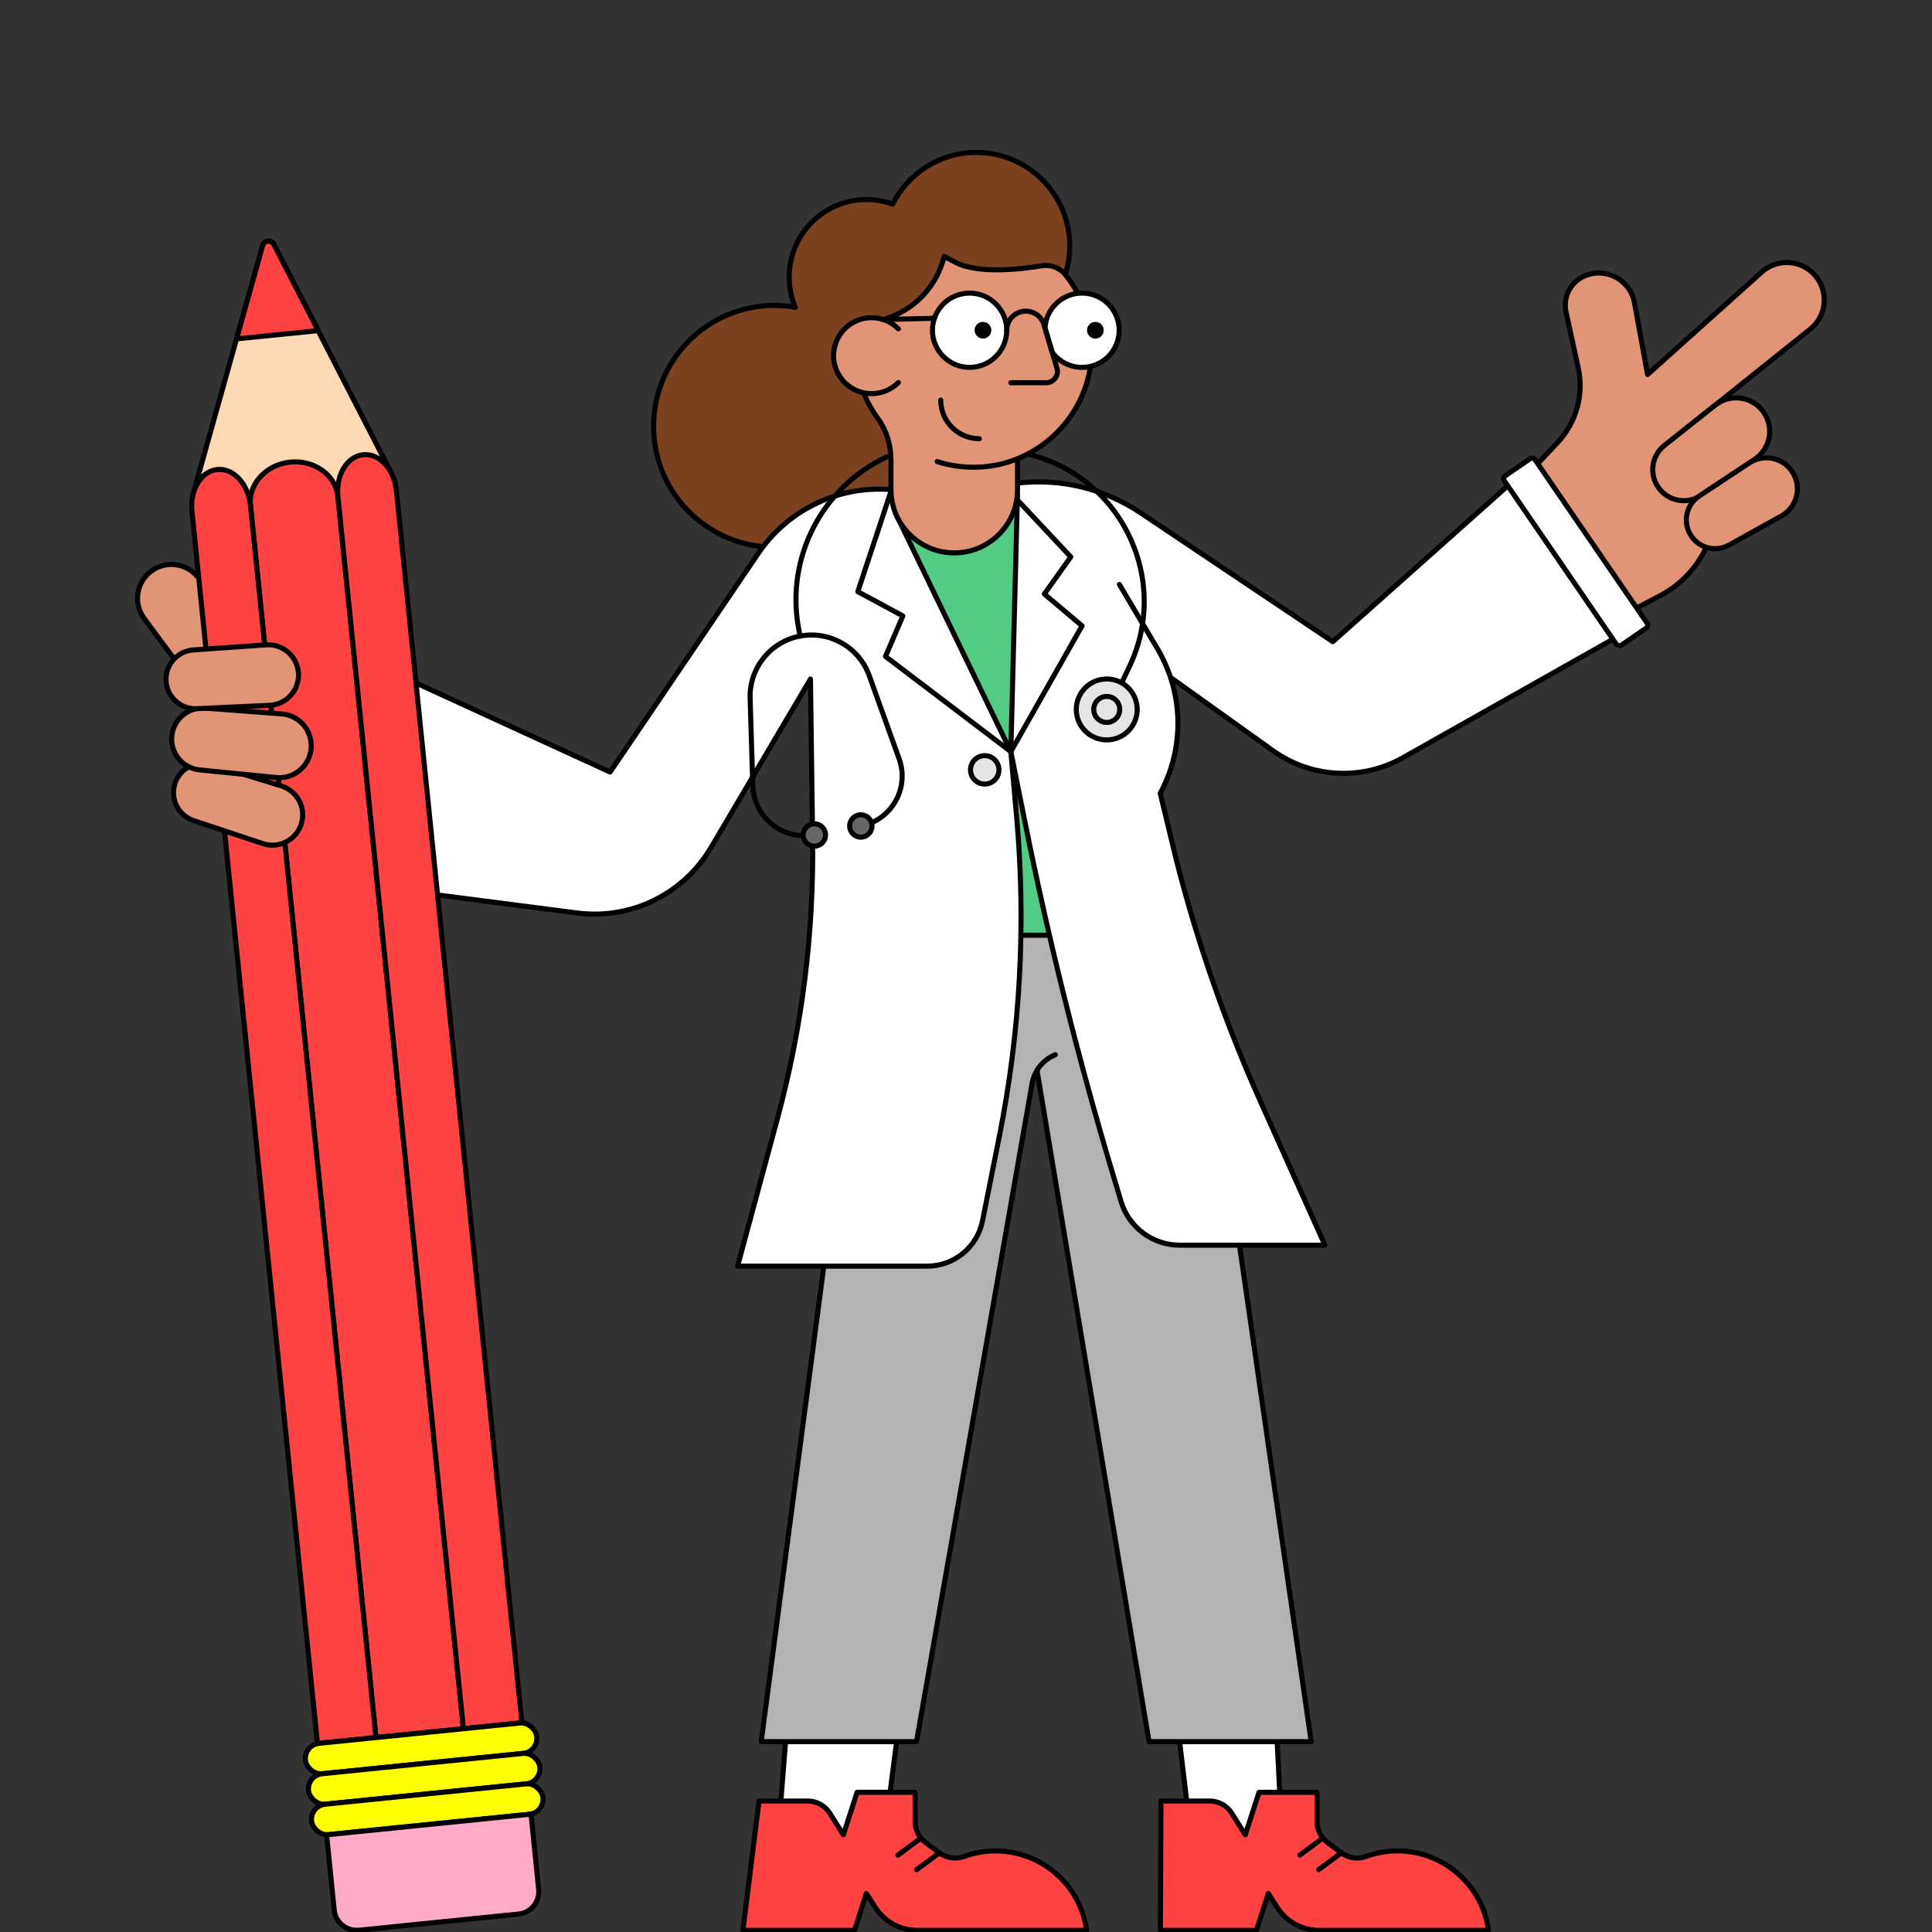 <?xml version="1.0" encoding="UTF-8"?><svg id="Ebene_3" xmlns="http://www.w3.org/2000/svg" width="840" height="840" viewBox="0 0 840 840"><rect x="0" y="0" width="840" height="840" fill="#333333" stroke="none"/><defs><style>.cls-1{fill:#7c411e;}.cls-1,.cls-2,.cls-3,.cls-4,.cls-5,.cls-6,.cls-7,.cls-8,.cls-9,.cls-10,.cls-11,.cls-12,.cls-13{stroke:#000;stroke-linecap:round;stroke-linejoin:round;stroke-width:2.2px;}.cls-2{fill:#fed9b3;}.cls-3{fill:#666;}.cls-4{fill:#b3b3b3;}.cls-5{fill:#e19576;}.cls-6{fill:#52cb85;}.cls-7{fill:#fff;}.cls-8{fill:#ff0;}.cls-9{fill:#ffaac8;}.cls-10{fill:#ff4242;}.cls-11{fill:#e5e5e5;}.cls-13{fill:none;}</style></defs><polygon class="cls-6" points="375.39 406.63 369.55 224.45 387.4 213.62 442.38 212.87 456.19 213.58 469.74 336.27 483.86 406.63 375.39 406.63"/><polygon class="cls-7" points="512.22 751.72 516.57 788.12 524.96 810.38 552.41 799.23 556.84 787.99 554.74 746.39 512.22 751.72"/><path class="cls-5" d="m746.09,218.81h0c0,16.91-9.4,32.41-24.39,40.23l-14.63,7.63-38.53-65.07,8.59-9.09c8.21-8.7,11.6-20.89,9.05-32.57l-5.3-24.33c-1.37-6.28,1.79-12.68,7.62-15.41h0c9.33-4.37,20.28,1.27,22.13,11.41l5.71,31.21,49.63-44.52c6.9-6.19,17.56-5.38,23.45,1.77h0c5.77,7.01,4.69,17.39-2.4,23.06l-52.79,42.24"/><path class="cls-5" d="m739.63,215.39l23.36-15.77c6.31-4.26,8.28-12.66,4.51-19.28h0c-4.41-7.76-14.71-9.76-21.71-4.22l-22.09,17.5c-5.62,4.45-6.78,12.51-2.64,18.36h0c4.24,6,12.49,7.51,18.57,3.4h0Z"/><path class="cls-5" d="m751.75,236.99l22.79-12.68c6.15-3.42,8.64-11.01,5.69-17.41h0c-3.45-7.51-12.78-10.17-19.67-5.62l-21.76,14.37c-5.53,3.65-7.24,10.99-3.9,16.71h0c3.43,5.86,10.91,7.91,16.84,4.61v.02Z"/><path class="cls-7" d="m442.38,209.98l3.44-.25c17.74-1.28,35.4,3.4,50.18,13.31l83.49,55.95,79.96-71.24,45.07,68.34-94.57,53.35c-17.8,10.04-39.81,8.86-56.43-3.02l-56.47-40.37-54.66-62.19"/><rect class="cls-7" x="676.98" y="195.35" width="16.2" height="89.28" rx="1.52" ry="1.52" transform="translate(-15.68 429.38) rotate(-34.43)"/><polyline class="cls-4" points="450.32 462.03 499.59 757.24 570.09 757.24 533.96 507.23 507.57 430.49"/><polygon class="cls-7" points="342.06 750.84 339.12 788.09 349.85 810.38 380.86 799.23 385.87 787.99 391.35 745.55 342.06 750.84"/><path class="cls-10" d="m330.01,783.05h21.16c3.91,0,7.55,2.01,9.63,5.32l5.88,9.34,5.97-18.45h25.24v12.8c0,3.56,1.68,6.91,4.53,9.04l5.99,4.47c3.09,2.31,7.14,2.9,10.76,1.59h0c23.93-8.7,49.79,6.89,53.28,32.12h-73.7c-7.33,0-14.16-3.73-18.13-9.9l-3.94-6.13-5.15,16.03h-48.51l6.98-56.22h.01Z"/><line class="cls-13" x1="398.55" y1="812.91" x2="408.42" y2="805.57"/><line class="cls-13" x1="390.42" y1="806.57" x2="400.28" y2="799.23"/><path class="cls-10" d="m504.76,783.05h21.16c3.91,0,7.55,2.01,9.63,5.32l5.88,9.34,5.97-18.45h25.24v12.8c0,3.56,1.68,6.91,4.53,9.04l5.99,4.47c3.09,2.31,7.14,2.9,10.76,1.59h0c23.93-8.7,49.79,6.89,53.28,32.12h-73.7c-7.33,0-14.16-3.73-18.13-9.9l-3.94-6.13-5.15,16.03h-41.77l.25-56.22h0Z"/><line class="cls-13" x1="573.3" y1="812.91" x2="583.16" y2="805.57"/><line class="cls-13" x1="565.16" y1="806.57" x2="575.03" y2="799.23"/><path class="cls-4" d="m458.84,458.57h0c-5.3,2.16-9.12,6.89-10.11,12.52l-50.25,286.15h-67.52l30.67-232.89,13.76-117.72h122.38l15.7,60.32"/><path class="cls-1" d="m403.08,141.49c6.21,3.85,13.52,6.11,21.36,6.11,22.46,0,40.66-18.2,40.66-40.66s-18.2-40.66-40.66-40.66c-15.91,0-29.65,9.16-36.33,22.47-3.54-1.26-7.34-1.99-11.31-1.99-18.6,0-33.68,15.08-33.68,33.68,0,4.69.96,9.15,2.69,13.2-2.96-.52-5.98-.84-9.09-.84-29.02,0-52.55,23.53-52.55,52.55s23.53,52.55,52.55,52.55c7.77,0,15.13-1.73,21.77-4.76,7.15,4.53,15.88,7.22,25.33,7.22s-3.68-21.96,3.58-26.74c10.74-7.07,40.11.73,40.11-12.05,0-21.42-19.39-38.62-43.37-38.77-1.48-3.12-3.26-6.05-5.3-8.79,9.8-.59,18.46-5.34,24.24-12.54v.02Z"/><path class="cls-7" d="m389.28,222.94l50.21,103.86,2.53,28.49c4.11,46.28,1.6,92.91-7.47,138.48l-7.36,36.98c-2.28,11.48-12.36,19.75-24.07,19.75h-82.43l17.34-64.23c10.69-39.57,15.83-80.43,15.28-121.42l-.93-69.62-43.27,73.3c-11.96,20.26-34.84,31.44-58.17,28.42l-79.22-10.24,4.7-91.8,88.85,40.77,64.42-95.09c12.83-18.94,34.85-29.53,57.66-27.72h0"/><path class="cls-7" d="m442.38,215.17l-2.89,111.62,6.24,31.07c10.46,52.05,23.36,103.58,38.66,154.42l3.06,10.17c3.38,11.24,13.73,18.93,25.47,18.93h63.14l-27.79-61.91c-15.29-34.07-27.62-69.4-36.83-105.6l-6.99-28.98h0c10.67-19.72,10.2-43.59-1.23-62.88l-16.53-27.88"/><path class="cls-5" d="m98.73,265l-13.26-14.71c-5.51-6.11-14.96-6.52-20.98-.91h0c-5.48,5.1-6.25,13.51-1.79,19.53l16.25,21.94,22.9-1.92"/><polyline class="cls-13" points="442.38 217.41 465.56 242.13 454.06 258.26 470.47 272.1 439.49 326.8"/><polyline class="cls-13" points="387.4 213.62 372.96 257.24 392.55 267.8 384.99 285.4 439.49 326.8"/><path class="cls-2" d="m84.19,214.01l30-107.22c.64-2.3,3.78-2.62,4.87-.49l50.89,99.03-42.88,43.74-42.88-35.05Z"/><path class="cls-10" d="m126.19,200.91c-10.5,1.06-18.25,9.49-17.3,18.83l54.57,535.71,38.02-3.85-54.57-535.71c-.95-9.33-10.22-16.04-20.72-14.97h0Z"/><path class="cls-10" d="m157.92,197.7c-7.02.71-11.95,8.85-11,18.19l54.57,535.71,25.43-2.58-54.57-535.71c-.95-9.33-7.4-16.32-14.43-15.61h0Z"/><path class="cls-10" d="m94.46,204.13c-7.02.71-11.95,8.85-11,18.19l54.57,535.71,25.43-2.58L108.89,219.74c-.95-9.33-7.4-16.32-14.43-15.61Z"/><path class="cls-10" d="m114.2,106.79l-11.34,40.55,35.47-3.59-19.25-37.46c-1.09-2.13-4.23-1.81-4.87.49Z"/><rect class="cls-8" x="132.53" y="753.52" width="101.1" height="13.3" rx="6.65" ry="6.65" transform="translate(-75.62 22.3) rotate(-5.78)"/><rect class="cls-8" x="133.87" y="766.75" width="101.1" height="13.3" rx="6.65" ry="6.65" transform="translate(-76.95 22.5) rotate(-5.78)"/><rect class="cls-8" x="135.21" y="779.98" width="101.1" height="13.3" rx="6.65" ry="6.65" transform="translate(-78.28 22.71) rotate(-5.78)"/><path class="cls-9" d="m142,797.75l88.89-9,3.31,32.69c.55,5.39-3.39,10.21-8.78,10.76l-69.35,7.02c-5.39.55-10.21-3.39-10.76-8.78l-3.31-32.69h0Z"/><path class="cls-13" d="m487.74,296.74l3.26-6.82c18.55-38.8-4.46-84.69-46.65-93.03h0"/><circle class="cls-11" cx="481.19" cy="308.45" r="13.25"/><circle class="cls-11" cx="481.19" cy="308.45" r="5.65"/><path class="cls-13" d="m353.96,362.98h0c-13.58,2.58-26.24-7.59-26.66-21.4l-1.16-37.99c-.4-13.12,8.8-24.59,21.7-27.03h0c12.9-2.45,25.66,4.85,30.1,17.21l13,36.21c4.58,12.77-3.33,26.62-16.66,29.15h0"/><circle class="cls-3" cx="374.27" cy="359.12" r="4.87"/><circle class="cls-3" cx="354.08" cy="363.03" r="4.87"/><path class="cls-13" d="m347.84,276.56l-.61-3.3c-5.71-30.73,10.08-61.43,38.4-74.66h0"/><path class="cls-5" d="m407.47,200.68c6.17,1.99,12.85,2.84,19.79,2.32,24.79-1.88,45.03-21.88,47.2-46.65,1.23-14.06-3.23-27.03-11.3-36.96-2.45-3.01-6.32-4.48-10.15-3.85-9.29,1.54-27.74,3.68-37.58-1.48l-4.94-2.59c-3.82,15.82-17.37,27.4-33.59,28.7h-.09l-4.32,3.89c-.38,2.51-.63,5.06-.63,7.67,0,11.34,3.67,21.82,9.89,30.32,3.81,5.22,5.63,11.63,5.63,18.09v12.73c0,15.19,12.32,27.51,27.51,27.51h0c15.19,0,27.51-12.32,27.51-27.51v-13.43"/><path class="cls-5" d="m390.61,142.97c-6.45-6.45-16.9-6.45-23.34,0-6.45,6.45-6.45,16.9,0,23.34,6.45,6.45,16.9,6.45,23.34,0"/><circle class="cls-7" cx="421.56" cy="143.58" r="16.15"/><path class="cls-7" d="m470.44,127.43c-8.6,0-15.61,6.72-16.1,15.19l3.16,10.58c2.94,3.95,7.64,6.53,12.95,6.53,8.92,0,16.15-7.23,16.15-16.15s-7.23-16.15-16.15-16.15h-.01Z"/><path class="cls-13" d="m437.71,143.58c0-4.58,3.71-8.29,8.29-8.29,3.91,0,7.19,2.71,8.06,6.35"/><path class="cls-13" d="m454.11,141.86l5.43,18.21c.94,3.16-1.42,6.33-4.72,6.33h-15.33"/><path class="cls-13" d="m409.01,173.96c0,9.27,7.51,16.78,16.78,16.78"/><line class="cls-13" x1="406.26" y1="138.39" x2="384.33" y2="138.91"/><circle class="cls-11" cx="428.14" cy="334.72" r="6.18"/><path class="cls-5" d="m75.84,341.45h0c-1.67,6.51,1.98,13.2,8.35,15.32l30.07,10.02c7.01,2.34,14.57-1.55,16.75-8.6h0c2.15-6.95-1.75-14.33-8.71-16.48l-30.3-9.32c-6.99-2.15-14.35,1.98-16.17,9.06h0Z"/><path class="cls-5" d="m74.64,320.94h0c-.2,7.08,5.11,13.11,12.16,13.81l33.26,3.3c7.75.77,14.62-4.98,15.21-12.75h0c.59-7.65-5.14-14.33-12.79-14.91l-33.32-2.53c-7.68-.58-14.3,5.37-14.51,13.08h0Z"/><path class="cls-5" d="m72.26,296.83h0c.78,6.67,6.59,11.6,13.3,11.29l31.67-1.46c7.38-.34,13.03-6.68,12.53-14.05h0c-.5-7.26-6.79-12.75-14.05-12.24l-31.62,2.2c-7.29.51-12.68,7-11.83,14.26h0Z"/><path class="cls-12" d="m429.91,143.58c0,1.4-1.13,2.53-2.53,2.53-1.4,0-2.53-1.13-2.53-2.53,0-1.4,1.13-2.53,2.53-2.53,1.4,0,2.53,1.13,2.53,2.53Z"/><path class="cls-12" d="m478.78,143.58c0,1.4-1.13,2.53-2.53,2.53-1.4,0-2.53-1.13-2.53-2.53,0-1.4,1.13-2.53,2.53-2.53,1.4,0,2.53,1.13,2.53,2.53Z"/></svg>